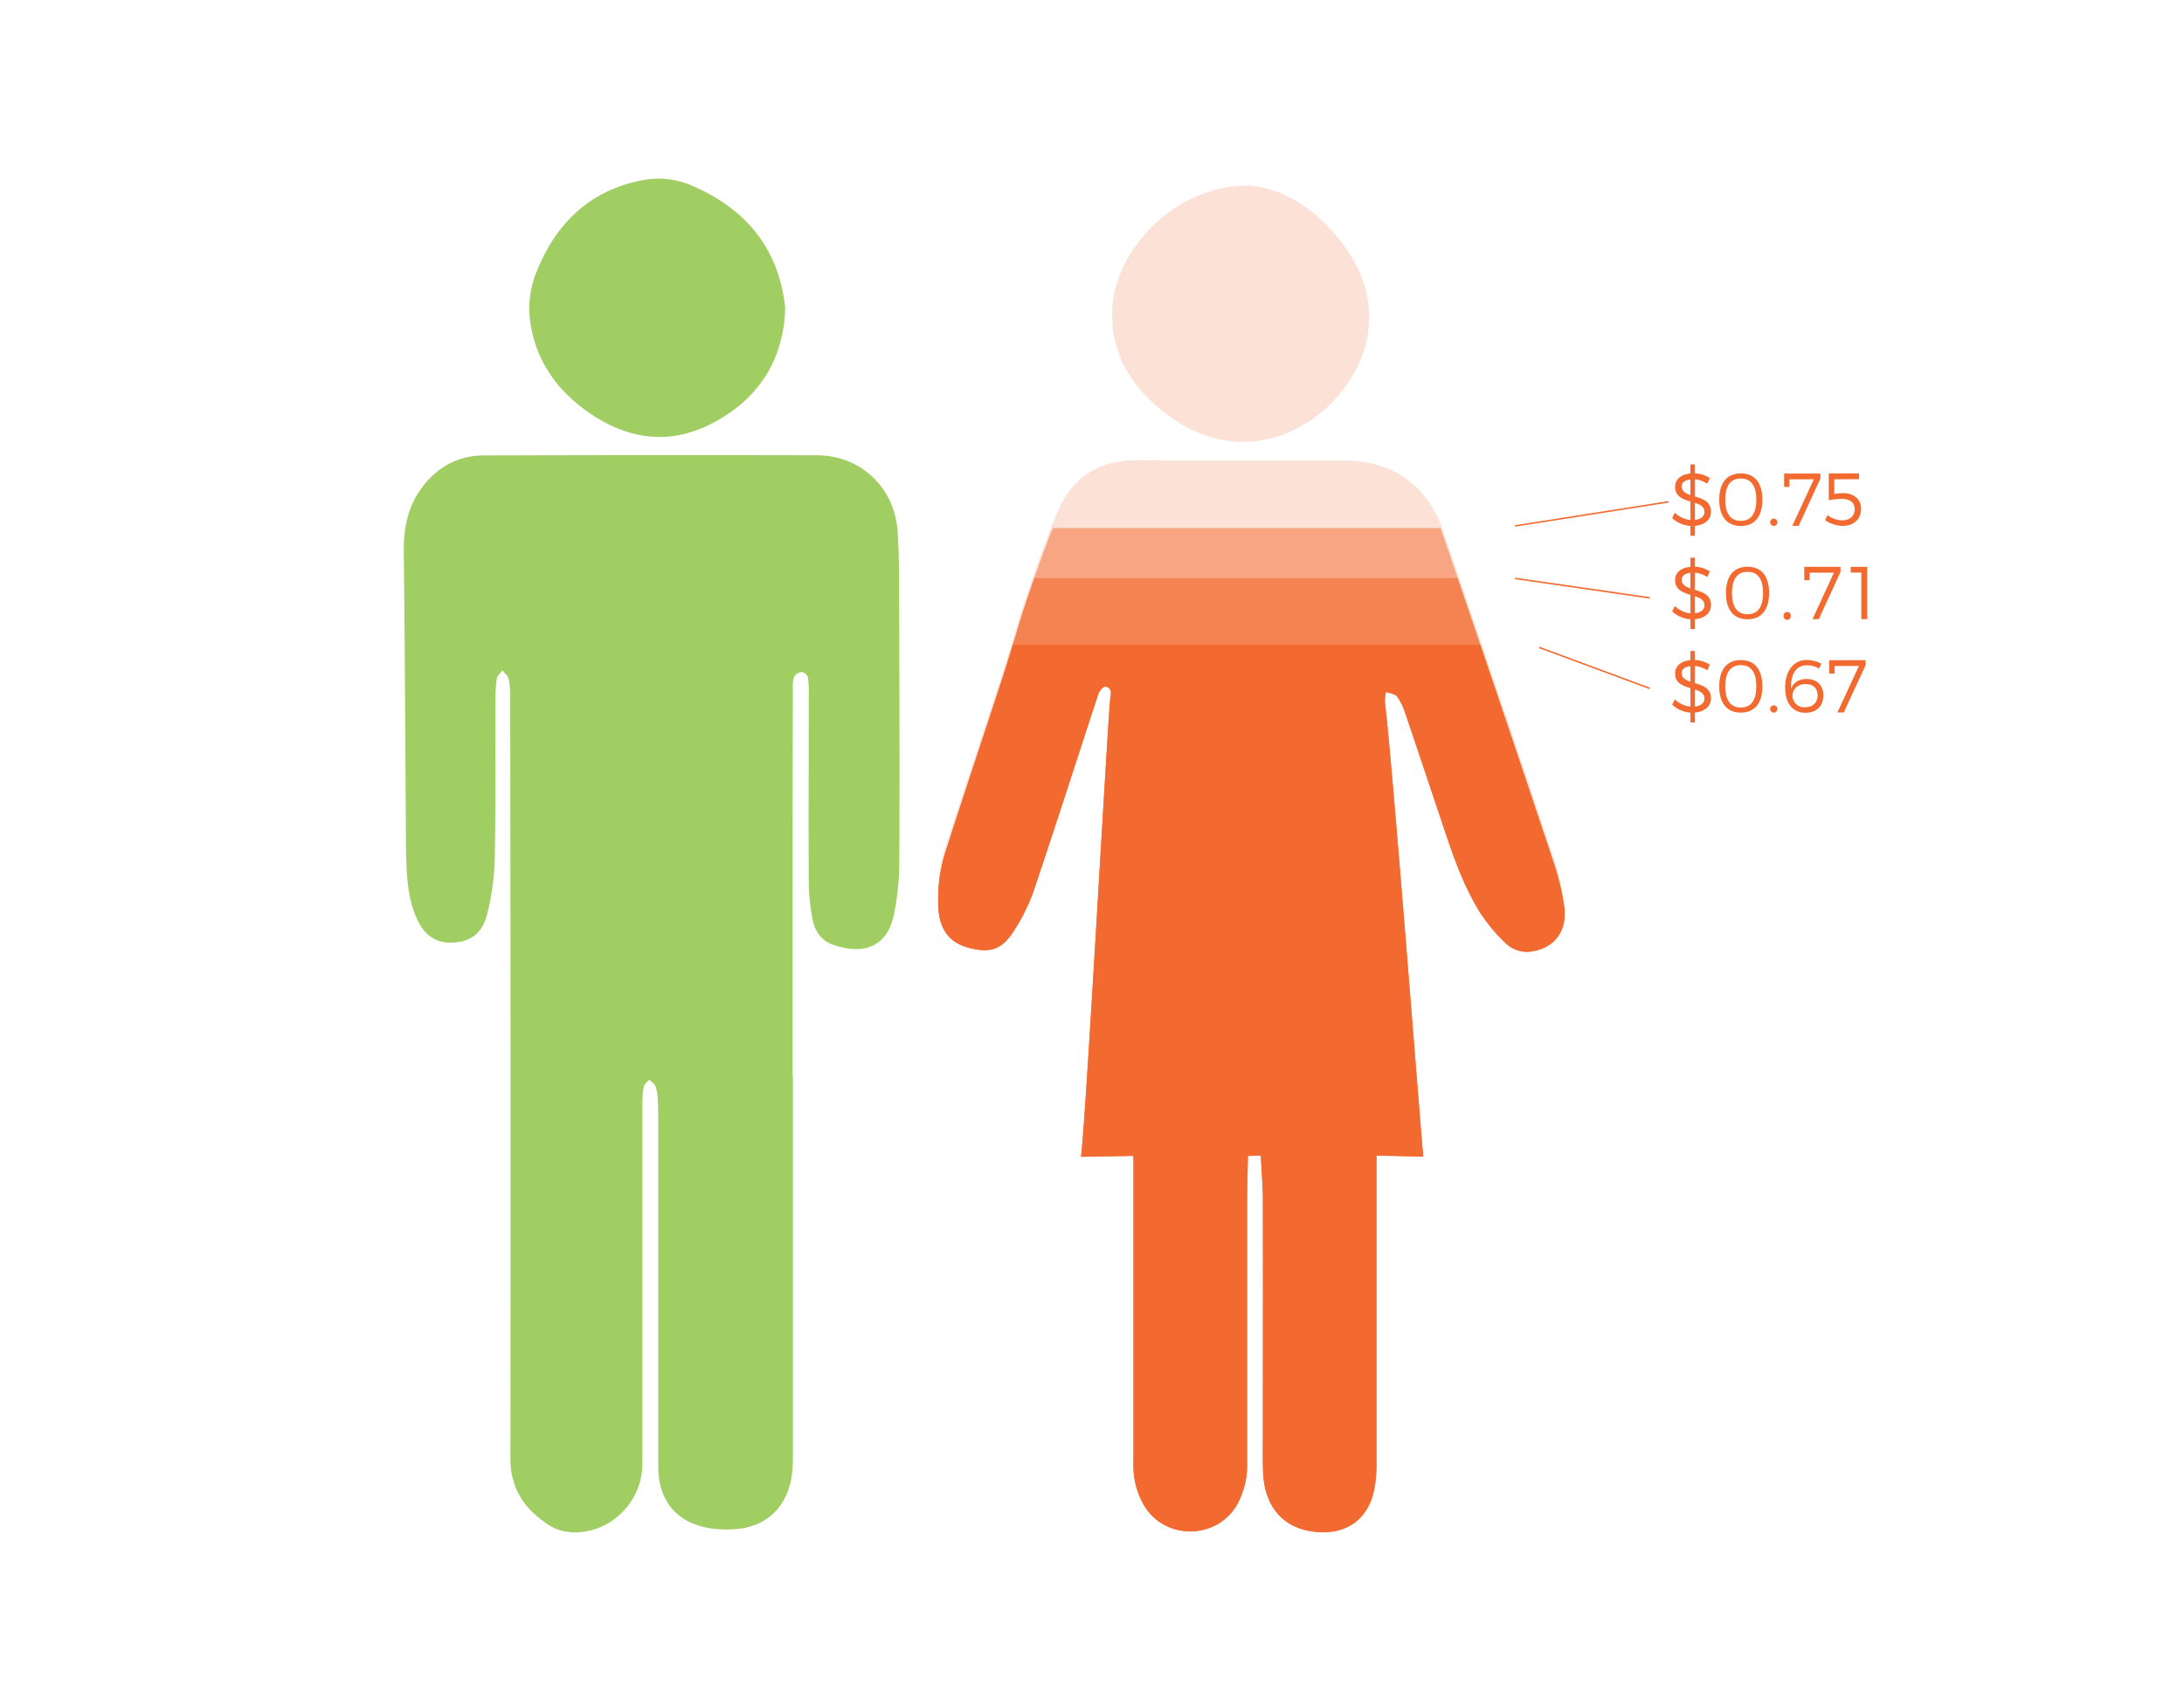 <?xml version="1.0" encoding="UTF-8"?>
<svg xmlns="http://www.w3.org/2000/svg" xmlns:xlink="http://www.w3.org/1999/xlink" id="Layer_1" data-name="Layer 1" viewBox="0 0 734 569">
  <defs>
    <style>.cls-1,.cls-4{fill:none;}.cls-2{clip-path:url(#clip-path);}.cls-3{fill:#f26a30;}.cls-4{stroke:#f26a30;stroke-linecap:round;stroke-width:0.5px;}.cls-5{fill:#a0ce62;}.cls-6{fill:#fce1d6;}.cls-7{opacity:0.5;}.cls-8{clip-path:url(#clip-path-3);}.cls-9{fill:#f36a30;}.cls-10{opacity:0.6;}.cls-11{clip-path:url(#clip-path-4);}</style>
    <clipPath id="clip-path">
      <rect class="cls-1" x="135.67" y="60.04" width="570.63" height="454.96"></rect>
    </clipPath>
    <clipPath id="clip-path-3">
      <rect class="cls-1" x="292.69" y="159.91" width="255.75" height="357.6"></rect>
    </clipPath>
    <clipPath id="clip-path-4">
      <rect class="cls-1" x="292.69" y="176.78" width="255.75" height="340.73"></rect>
    </clipPath>
  </defs>
  <g class="cls-2">
    <path class="cls-3" d="M569.64,166.86c2.61.8,5.42,1.73,5.4,5.12,0,2.68-2.16,4.49-5.4,4.77v3.33h-1.53v-3.31a10,10,0,0,1-6.14-2.66l.9-1.81a8.73,8.73,0,0,0,5.24,2.46v-6.22c-2.53-.75-5.14-1.68-5.14-4.91,0-2.51,2-4.22,5.14-4.5v-3.06h1.53v3a10.27,10.27,0,0,1,5,1.6l-.85,1.89a9.33,9.33,0,0,0-4.12-1.46Zm-1.53-.48v-5.21c-1.8.17-2.93,1-2.93,2.28C565.18,165.08,566.46,165.81,568.11,166.38Zm1.53,2.64v5.72c2-.23,3.19-1.21,3.19-2.66C572.83,170.32,571.43,169.6,569.64,169Z"></path>
    <path class="cls-3" d="M592.3,167.94c0,5.67-2.58,8.83-7.25,8.83s-7.25-3.16-7.25-8.83,2.58-8.83,7.25-8.83S592.3,162.27,592.3,167.94Zm-12.47,0c0,4.74,1.81,7.12,5.22,7.12s5.22-2.38,5.22-7.12-1.81-7.12-5.22-7.12S579.83,163.17,579.83,167.94Z"></path>
    <path class="cls-3" d="M597.35,175.62a1.22,1.22,0,1,1-1.21-1.31A1.23,1.23,0,0,1,597.35,175.62Z"></path>
    <path class="cls-3" d="M604.5,176.72h-2.14l7.23-15.63h-8.18v2.56h-1.8v-4.49H611.8v1.68Z"></path>
    <path class="cls-3" d="M616.47,161.09V166a20.74,20.74,0,0,1,3-.25c3.68,0,6,2.18,6,5.2,0,3.51-2.43,5.79-6.19,5.79a11,11,0,0,1-5.92-1.91l.82-1.7a8.58,8.58,0,0,0,4.9,1.75c2.63,0,4.26-1.45,4.26-3.81,0-2.08-1.63-3.39-4.21-3.39a28.63,28.63,0,0,0-4.52.43v-9h10.18v1.93Z"></path>
    <path class="cls-3" d="M569.64,198.22c2.61.81,5.42,1.74,5.4,5.12,0,2.69-2.16,4.49-5.4,4.77v3.33h-1.53v-3.31a10,10,0,0,1-6.14-2.66l.9-1.8a8.73,8.73,0,0,0,5.24,2.46v-6.22c-2.53-.76-5.14-1.69-5.14-4.92,0-2.51,2-4.22,5.14-4.49v-3.06h1.53v3a10.17,10.17,0,0,1,5,1.61l-.85,1.88a9.33,9.33,0,0,0-4.12-1.46Zm-1.53-.47v-5.22c-1.8.18-2.93,1-2.93,2.28C565.18,196.44,566.46,197.17,568.11,197.75Zm1.53,2.63v5.72c2-.22,3.19-1.2,3.19-2.66C572.83,201.69,571.43,201,569.64,200.38Z"></path>
    <path class="cls-3" d="M594.56,199.3c0,5.67-2.59,8.83-7.25,8.83s-7.25-3.16-7.25-8.83,2.58-8.83,7.25-8.83S594.56,193.63,594.56,199.3Zm-12.47,0c0,4.74,1.81,7.13,5.22,7.13s5.22-2.39,5.22-7.13-1.81-7.12-5.22-7.12S582.09,194.54,582.09,199.3Z"></path>
    <path class="cls-3" d="M601.86,207a1.22,1.22,0,1,1-2.43,0,1.22,1.22,0,1,1,2.43,0Z"></path>
    <path class="cls-3" d="M611.27,208.08h-2.13l7.22-15.62h-8.17V195h-1.81v-4.49h12.19v1.68Z"></path>
    <path class="cls-3" d="M625.55,208.08V192.43H622v-1.91h5.54v17.56Z"></path>
    <path class="cls-3" d="M569.64,229.59c2.61.8,5.42,1.73,5.4,5.12,0,2.68-2.16,4.49-5.4,4.76v3.34h-1.53V239.5a10.1,10.1,0,0,1-6.14-2.66l.9-1.81a8.73,8.73,0,0,0,5.24,2.46v-6.22c-2.53-.75-5.14-1.68-5.14-4.92,0-2.51,2-4.21,5.14-4.49V218.8h1.53v3a10.27,10.27,0,0,1,5,1.6l-.85,1.89a9.33,9.33,0,0,0-4.12-1.46Zm-1.53-.48V223.9c-1.8.17-2.93,1-2.93,2.28C565.18,227.81,566.46,228.54,568.11,229.11Zm1.53,2.64v5.72c2-.23,3.19-1.21,3.19-2.66C572.83,233.05,571.43,232.32,569.64,231.75Z"></path>
    <path class="cls-3" d="M592.3,230.67c0,5.67-2.58,8.83-7.25,8.83s-7.25-3.16-7.25-8.83,2.58-8.83,7.25-8.83S592.3,225,592.3,230.67Zm-12.47,0c0,4.74,1.81,7.12,5.22,7.12s5.22-2.38,5.22-7.12-1.81-7.13-5.22-7.13S579.83,225.9,579.83,230.67Z"></path>
    <path class="cls-3" d="M597.35,238.34a1.22,1.22,0,1,1-1.21-1.3A1.23,1.23,0,0,1,597.35,238.34Z"></path>
    <path class="cls-3" d="M612.15,223.07l-.8,1.6a8.5,8.5,0,0,0-4-1.08c-3.77,0-5.65,3.09-5.37,7.83.78-2.06,2.66-3.21,5.24-3.21,3.44,0,5.57,2.13,5.57,5.52,0,3.59-2.33,5.82-6,5.82-4.26,0-6.84-3.09-6.84-8.51s2.76-9.23,7.22-9.23A11.37,11.37,0,0,1,612.15,223.07Zm-9.73,10.78a3.91,3.91,0,0,0,4.26,3.84c2.48,0,4.19-1.5,4.19-4,0-2.33-1.56-3.78-4-3.78C604,229.92,602.39,231.77,602.42,233.85Z"></path>
    <path class="cls-3" d="M619.65,239.45h-2.13l7.22-15.63h-8.17v2.56h-1.81v-4.49H627v1.68Z"></path>
    <line class="cls-4" x1="509.37" y1="176.72" x2="560.54" y2="168.7"></line>
    <line class="cls-4" x1="509.37" y1="194.43" x2="554.27" y2="200.91"></line>
    <line class="cls-4" x1="517.5" y1="217.67" x2="554.27" y2="231.29"></line>
    <g class="cls-2">
      <path class="cls-5" d="M266.48,361.29q0,64.44,0,128.87a36.36,36.36,0,0,1-.69,7.52c-2.08,9.85-9.22,15.84-19.3,16.28a38.06,38.06,0,0,1-7.55-.27c-11.48-1.78-17.7-9.17-17.71-20.89q0-57.43,0-114.88c0-2.72,0-5.44-.16-8.16a15.94,15.94,0,0,0-.72-4.58c-.34-.92-1.43-1.57-2.18-2.33-.62.76-1.58,1.46-1.77,2.32a25.76,25.76,0,0,0-.5,5.48q0,60.64,0,121.3c0,12.58-10.39,23.17-22.93,23.05a16,16,0,0,1-8-2.13c-8.26-5.16-13.44-12.17-13.43-22.59q.11-127.84-.07-255.7a30.06,30.06,0,0,0-.51-6.37c-.24-1.08-1.39-2-2.12-2.92-.66,1-1.74,1.85-1.9,2.88a52.77,52.77,0,0,0-.42,7.55c-.07,17.69.11,35.38-.25,53.06a85.21,85.21,0,0,1-2.53,18.39c-1.68,6.84-6,9.65-12.45,9.63-5,0-8.4-2.61-10.63-6.9-2.93-5.65-3.66-11.85-4-18.06-.29-5.63-.23-11.27-.27-16.91-.22-29.83-.34-59.66-.68-89.5-.09-8,1.35-15.4,6.35-21.89,5.2-6.77,12.06-10.45,20.52-10.47q56-.19,112-.06c14.68.05,26.06,10.82,27.09,25.56.53,7.74.48,15.53.51,23.3.09,29.06.2,58.12.06,87.18a90,90,0,0,1-1.89,18.76C298,318,290.56,321.16,280,317.53c-3.93-1.34-6.14-4.55-6.88-8.43a68.27,68.27,0,0,1-1.31-12.42c-.11-21,0-42,0-63a35.22,35.22,0,0,0-.29-6.09,2.8,2.8,0,0,0-2.11-1.75,3.44,3.44,0,0,0-2.52,1.66,9,9,0,0,0-.42,3.72q-.08,28.73-.1,57.44,0,36.3,0,72.6Z"></path>
      <path class="cls-5" d="M263.85,104.9c-1,17.12-9.51,29.49-24.41,37.32-14.38,7.55-28.43,5.51-41.49-3.53-10.55-7.31-17.68-17.08-19.67-30.08a32.52,32.52,0,0,1,2-17.16c6.51-16.31,17.77-27.34,35.43-30.86a28.46,28.46,0,0,1,17.13,1.93c17.73,7.71,28.67,20.75,31,40.35a17.18,17.18,0,0,1,0,2"></path>
      <path class="cls-6" d="M380.92,386.92l-17.66.3c1.26-4.45,9.29-151.71,9.95-154.57.38-1.65.11-3.35-1.83-3.43-.74,0-1.94,1.49-2.28,2.52C361.82,253.82,354.75,276,347.33,298a63.29,63.29,0,0,1-6.71,13.45c-3.94,6.22-7.95,7.41-15.18,5.5-6-1.6-9.37-5.73-10-12.35a52.11,52.11,0,0,1,2.62-20.8c6.28-19.61,12.86-39.12,19.23-58.7,2.76-8.48,5.08-17.11,7.95-25.54,3.19-9.34,6.39-18.7,10.29-27.75,4.9-11.36,13.77-17.17,26.44-17.1,23.18.13,46.37,0,69.56.06,10,0,19.08,3,25.92,10.48a35.41,35.41,0,0,1,7.16,12.1q19.11,55.6,37.64,111.4a82.27,82.27,0,0,1,3.4,14.37c1.14,8.05-3,13.71-10.48,15A10.29,10.29,0,0,1,506,315.4a57.12,57.12,0,0,1-8.51-10.21c-6.68-10.73-10.28-22.8-14.28-34.67-3.61-10.7-7.15-21.43-10.8-32.11a21.14,21.14,0,0,0-2.81-5.86c-.7-.93-2.46-1.08-3.74-1.58a15.18,15.18,0,0,0-.41,3.57C468,255,478,385.89,478.35,387.22l-15.72-.36v3.59c0,41.91,0,58.06,0,100a49.31,49.31,0,0,1-.52,7.38c-1.65,11-9.4,16.79-20.38,15.47C431.12,512,424.9,504.73,424.5,493c-.14-4.28-.05-8.56-.05-12.83,0-34.88,0-44,0-78.88,0-3.69-.72-14.5-.72-14.5l-4.32.15s-.28,11.79-.28,16c0,37.64,0,49.51,0,87.14a27.37,27.37,0,0,1-3.47,14.22c-6.81,11.56-23.84,11.82-30.94.44a26.39,26.39,0,0,1-3.78-14.4c0-41.63,0-57.49,0-99.11Z"></path>
      <path class="cls-6" d="M419.15,62.35c11,.53,21.38,6.8,29.76,16.66s12.93,21,10.63,34.16c-4.25,24.28-36.43,49.29-67.33,26.15C381,130.91,373.64,120,373.75,105.37c.16-21.71,21.76-43.13,45.4-43"></path>
      <g class="cls-7">
        <g class="cls-8">
          <path class="cls-9" d="M522.26,290.29q-18.63-55.76-37.63-111.39c-.16-.48-.34-1-.53-1.42H353.86c-3.14,7.76-5.89,15.69-8.6,23.63-2.87,8.43-5.19,17.06-7.95,25.53-6.37,19.59-12.95,39.1-19.23,58.71a52.27,52.27,0,0,0-2.63,20.79c.61,6.63,4,10.76,10,12.36,7.23,1.91,11.24.72,15.18-5.5a63.13,63.13,0,0,0,6.71-13.46c7.42-22,14.49-44.17,21.77-66.25.34-1,1.54-2.55,2.28-2.52,1.94.07,2.21,1.78,1.83,3.42-.66,2.87-8.7,150.13-9.95,154.58l17.66-.31v4.31c0,41.63,0,57.49,0,99.12a26.39,26.39,0,0,0,3.78,14.4c7.1,11.37,24.13,11.12,30.94-.44a27.39,27.39,0,0,0,3.47-14.22c0-37.64,0-49.5,0-87.14,0-4.18.28-16,.28-16l4.32-.15s.71,10.81.72,14.5c.05,34.88,0,44,0,78.88,0,4.27-.09,8.55.05,12.82.4,11.7,6.62,19,17.2,20.24,11,1.33,18.74-4.5,20.39-15.47a49.09,49.09,0,0,0,.52-7.37c0-41.92,0-58.06,0-100v-3.59l15.72.36C478,387.44,468,256.49,465.41,236.08a15.09,15.09,0,0,1,.41-3.56c1.28.5,3,.65,3.74,1.58a21,21,0,0,1,2.81,5.86c3.65,10.68,7.19,21.41,10.8,32.11,4,11.87,7.6,23.94,14.28,34.67a56.7,56.7,0,0,0,8.51,10.2,10.27,10.27,0,0,0,9.23,2.74c7.44-1.3,11.62-7,10.47-15a80.82,80.82,0,0,0-3.4-14.38"></path>
        </g>
      </g>
      <g class="cls-10">
        <g class="cls-11">
          <path class="cls-9" d="M522.26,290.3q-16-48-32.37-96H347.58q-1.17,3.38-2.32,6.76c-2.87,8.43-5.19,17.06-7.95,25.53-6.37,19.59-12.95,39.1-19.23,58.71a52.27,52.27,0,0,0-2.63,20.79c.61,6.64,4,10.76,10,12.36,7.23,1.91,11.24.72,15.18-5.5a63.13,63.13,0,0,0,6.71-13.46c7.42-22,14.49-44.17,21.77-66.25.34-1,1.54-2.55,2.28-2.52,1.94.08,2.21,1.78,1.83,3.43-.66,2.86-8.7,150.12-9.95,154.57l17.66-.31v4.31c0,41.63,0,57.49,0,99.12a26.39,26.39,0,0,0,3.78,14.4c7.1,11.38,24.13,11.12,30.94-.44a27.39,27.39,0,0,0,3.47-14.22c0-37.64,0-49.5,0-87.14,0-4.18.28-16,.28-16l4.32-.15s.71,10.81.72,14.5c.05,34.88,0,44,0,78.88,0,4.27-.09,8.55.05,12.82.4,11.7,6.62,19,17.2,20.25,11,1.32,18.74-4.51,20.39-15.48a49.09,49.09,0,0,0,.52-7.37c0-41.91,0-58.06,0-100v-3.59l15.72.36C478,387.44,468,256.49,465.41,236.08a15.09,15.09,0,0,1,.41-3.56c1.28.5,3,.65,3.74,1.58a21,21,0,0,1,2.81,5.86c3.65,10.68,7.19,21.41,10.8,32.11,4,11.87,7.6,23.94,14.28,34.67a56.7,56.7,0,0,0,8.51,10.2,10.27,10.27,0,0,0,9.23,2.74c7.44-1.3,11.62-7,10.48-15a81.41,81.41,0,0,0-3.41-14.37"></path>
        </g>
      </g>
      <path class="cls-3" d="M525.67,304.66a81.83,81.83,0,0,0-3.41-14.37q-12.3-36.83-24.78-73.61H340.39c-1,3.33-2,6.66-3.08,10-6.37,19.58-12.95,39.09-19.23,58.7a52.08,52.08,0,0,0-2.62,20.79q.92,9.94,10,12.36c7.22,1.91,11.23.72,15.17-5.5a63.6,63.6,0,0,0,6.71-13.46c7.42-22,14.49-44.17,21.77-66.25.34-1,1.54-2.55,2.28-2.52,1.94.08,2.21,1.78,1.83,3.42-.66,2.87-8.69,150.13-9.95,154.58l17.66-.3v4.3c0,41.63,0,57.49,0,99.12a26.39,26.39,0,0,0,3.78,14.4c7.1,11.37,24.13,11.12,30.94-.44a27.37,27.37,0,0,0,3.47-14.22c0-37.64,0-49.5,0-87.14,0-4.18.28-16,.28-16l4.32-.15s.71,10.81.72,14.5c.05,34.88,0,44,0,78.88,0,4.27-.09,8.55.05,12.82.4,11.7,6.62,19,17.21,20.24,11,1.33,18.73-4.5,20.38-15.47a49.09,49.09,0,0,0,.52-7.37c0-41.92,0-58.06,0-100v-3.59l15.72.36C478,387.44,468,256.5,465.41,236.09a15.12,15.12,0,0,1,.41-3.57c1.28.5,3,.65,3.74,1.58a21,21,0,0,1,2.81,5.86c3.65,10.68,7.19,21.41,10.8,32.11,4,11.87,7.6,23.94,14.28,34.67a56.7,56.7,0,0,0,8.51,10.2,10.27,10.27,0,0,0,9.23,2.74c7.44-1.3,11.62-7,10.48-15"></path>
    </g>
  </g>
</svg>
